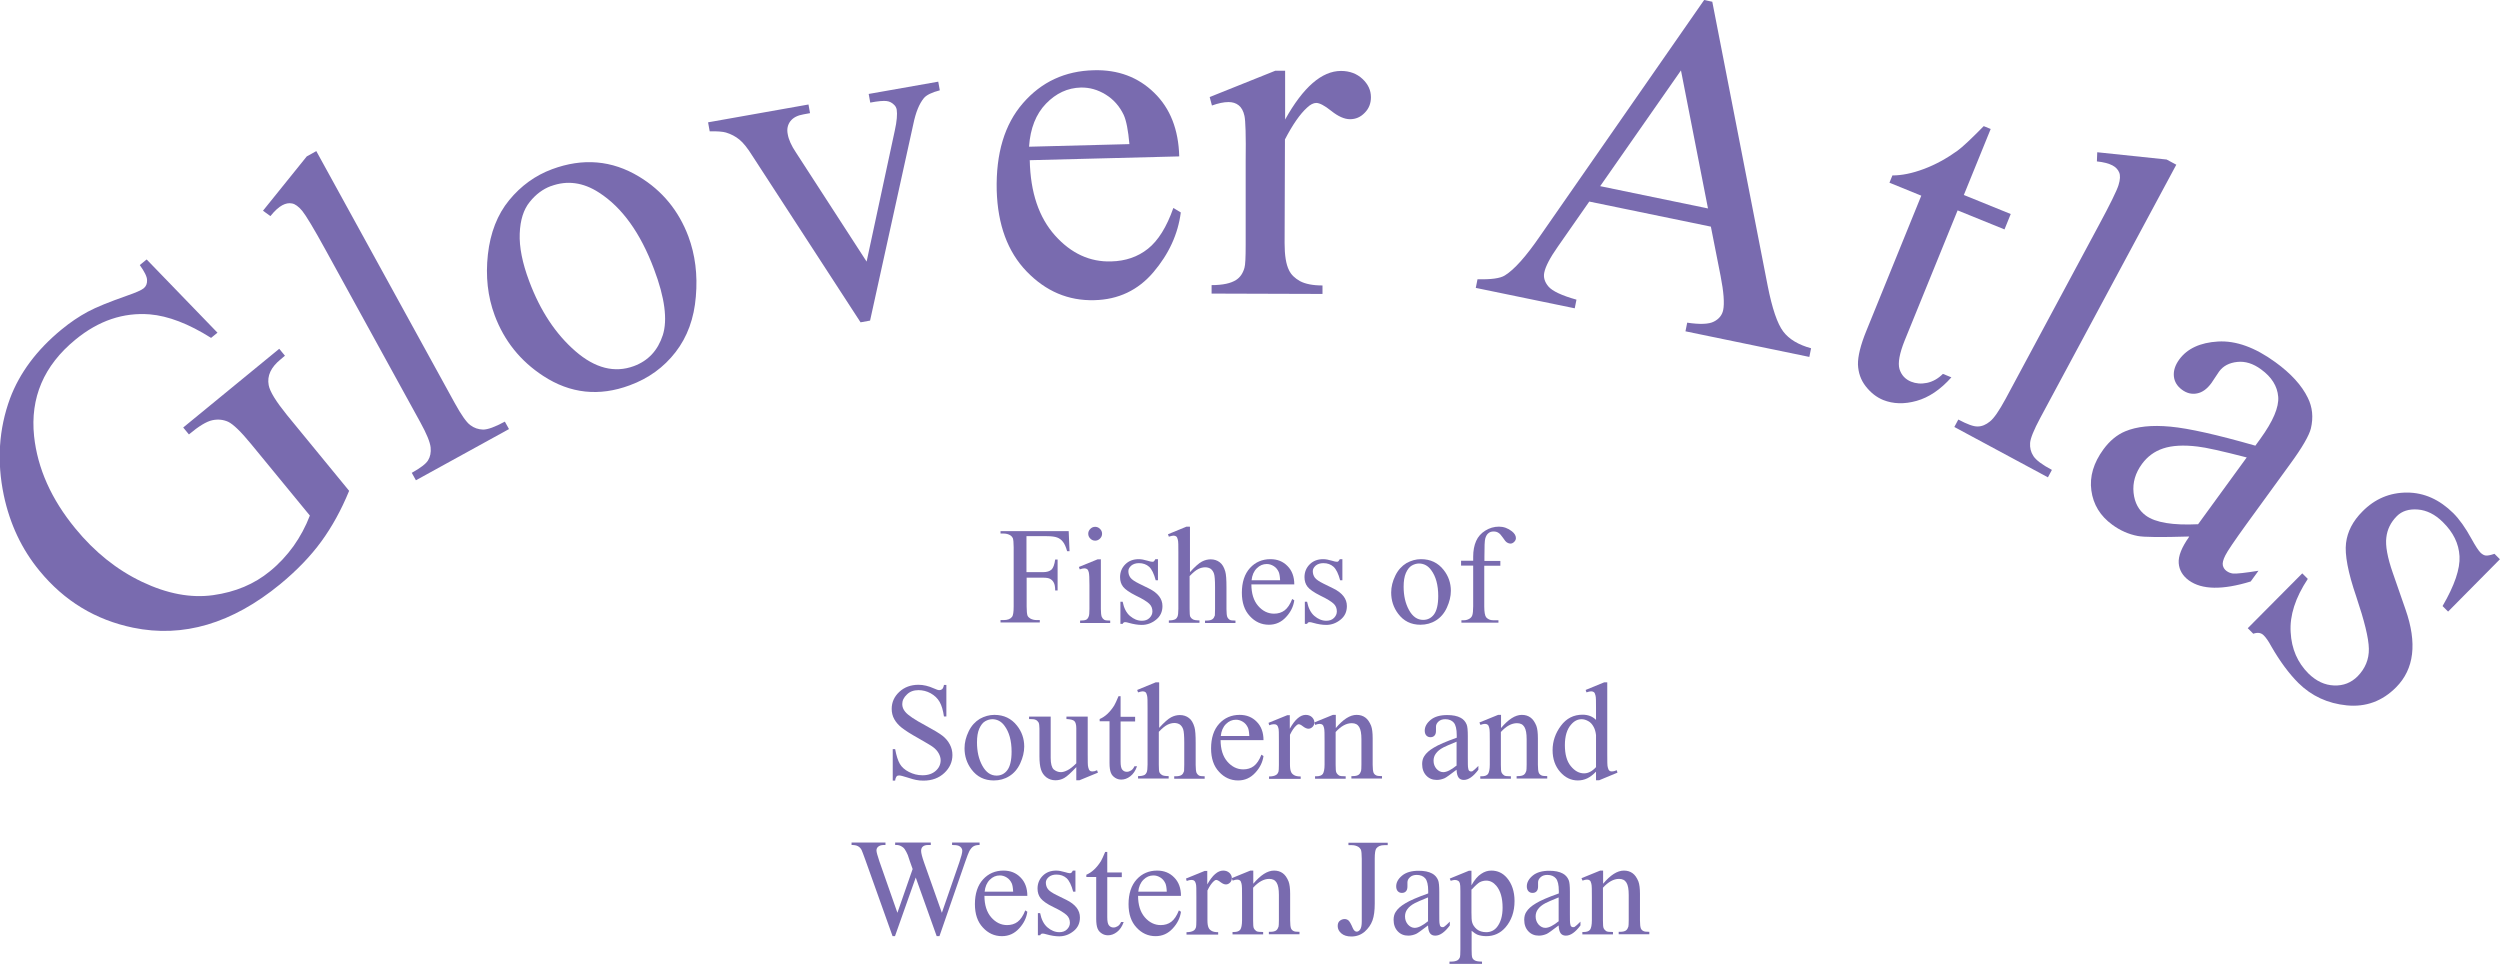 <?xml version="1.0" encoding="UTF-8"?>
<svg xmlns="http://www.w3.org/2000/svg" viewBox="0 0 144.5 55.71">
  <defs>
    <style>
      .cls-1 {
        isolation: isolate;
      }

      .cls-2 {
        mix-blend-mode: multiply;
      }

      .cls-3 {
        fill: #796baf;
      }
    </style>
  </defs>
  <g class="cls-1">
    <g id="_レイヤー_2" data-name="レイヤー 2">
      <g id="_レイヤー_2-2" data-name="レイヤー 2">
        <g>
          <g>
            <path class="cls-3" d="M8.49,15.01l4.08,4.22-.37.3c-1.3-.82-2.48-1.27-3.54-1.36-1.53-.12-2.96.36-4.3,1.46-1.83,1.5-2.62,3.36-2.39,5.58.2,1.87,1,3.65,2.38,5.33,1.12,1.37,2.41,2.4,3.86,3.09,1.45.69,2.82.95,4.11.77,1.29-.18,2.38-.64,3.28-1.38.53-.43.98-.92,1.37-1.46.38-.54.7-1.13.94-1.76l-3.4-4.14c-.59-.72-1.03-1.14-1.32-1.28-.29-.13-.6-.16-.92-.09-.33.07-.78.34-1.35.82l-.33-.4,5.55-4.55.33.4-.26.22c-.55.45-.78.94-.68,1.48.07.38.43.95,1.05,1.72l3.6,4.39c-.45,1.1-.99,2.08-1.61,2.93-.62.85-1.41,1.67-2.38,2.47-2.77,2.27-5.6,3.11-8.5,2.51-2.17-.45-3.97-1.54-5.4-3.28-1.04-1.26-1.72-2.72-2.07-4.37-.41-1.96-.29-3.83.36-5.6.55-1.47,1.54-2.8,2.96-3.97.52-.43,1.03-.77,1.53-1.04.5-.27,1.25-.57,2.27-.93.52-.18.84-.32.97-.43.13-.11.2-.26.19-.47,0-.2-.15-.49-.42-.87l.39-.32Z"/>
            <path class="cls-3" d="M18.28,8.73l8,14.56c.38.69.68,1.12.9,1.28.22.17.47.25.74.26.27,0,.69-.15,1.26-.46l.24.43-5.38,2.96-.24-.43c.5-.28.82-.52.94-.72.13-.21.18-.46.15-.75-.03-.3-.23-.79-.6-1.46l-5.48-9.97c-.68-1.24-1.13-1.98-1.34-2.24-.21-.25-.41-.4-.59-.43-.18-.04-.37,0-.56.1-.21.11-.44.32-.69.63l-.43-.31,2.53-3.14.54-.3Z"/>
            <path class="cls-3" d="M31.91,9.78c1.78-.66,3.46-.52,5.03.43,1.34.81,2.29,1.97,2.85,3.46.39,1.05.54,2.21.43,3.47-.1,1.26-.49,2.33-1.17,3.21-.68.88-1.56,1.52-2.65,1.92-1.77.66-3.44.48-5-.54-1.32-.86-2.26-2.03-2.81-3.51-.4-1.08-.53-2.25-.39-3.51.14-1.26.55-2.31,1.23-3.14.68-.83,1.51-1.43,2.48-1.79ZM31.83,10.76c-.45.17-.86.47-1.21.91-.36.44-.55,1.05-.58,1.83-.03.78.15,1.7.55,2.76.64,1.71,1.53,3.05,2.67,4.04,1.14.99,2.27,1.27,3.38.86.83-.31,1.38-.9,1.67-1.79.28-.88.12-2.16-.51-3.82-.78-2.08-1.84-3.56-3.18-4.42-.91-.59-1.84-.72-2.78-.37Z"/>
            <path class="cls-3" d="M40.93,7.07l5.8-1.03.09.5-.38.07c-.35.06-.6.19-.76.4-.15.2-.21.45-.15.74.05.31.21.67.48,1.07l4.08,6.3,1.63-7.58c.12-.54.15-.94.11-1.2-.02-.12-.08-.22-.16-.29-.12-.12-.26-.19-.43-.21-.16-.02-.48,0-.94.09l-.09-.5,4.02-.71.09.5c-.46.12-.77.27-.92.45-.27.33-.47.82-.61,1.5l-2.5,11.36-.55.1-6.25-9.62c-.28-.45-.53-.76-.75-.94-.22-.18-.48-.32-.78-.41-.17-.05-.48-.08-.94-.07l-.09-.5Z"/>
            <path class="cls-3" d="M59.52,9.27c.04,1.86.53,3.3,1.46,4.34s2.02,1.54,3.25,1.5c.82-.02,1.53-.26,2.12-.73.59-.47,1.08-1.25,1.47-2.36l.43.26c-.16,1.25-.69,2.4-1.58,3.45-.89,1.05-2.04,1.59-3.42,1.62-1.5.04-2.8-.51-3.91-1.66-1.1-1.14-1.67-2.7-1.73-4.68-.05-2.14.45-3.82,1.52-5.05,1.07-1.23,2.43-1.86,4.09-1.9,1.4-.04,2.57.4,3.49,1.3.93.9,1.41,2.13,1.45,3.68l-8.65.22ZM59.49,8.48l5.79-.15c-.07-.8-.18-1.36-.33-1.69-.24-.5-.59-.9-1.05-1.18-.46-.28-.93-.41-1.43-.4-.76.02-1.43.33-2.01.93-.58.6-.91,1.43-.98,2.48Z"/>
            <path class="cls-3" d="M74.28,4.09v2.82c1.04-1.87,2.12-2.81,3.23-2.81.5,0,.92.16,1.24.46.33.31.49.66.49,1.06,0,.36-.12.66-.36.9-.24.25-.52.37-.85.37-.32,0-.68-.16-1.07-.47-.4-.32-.69-.47-.88-.47-.16,0-.34.09-.53.27-.41.37-.84.99-1.28,1.84l-.02,6c0,.69.08,1.22.26,1.57.12.25.33.45.63.62.3.16.73.25,1.3.25v.49s-6.41-.02-6.41-.02v-.49c.64,0,1.11-.1,1.42-.3.23-.15.39-.38.48-.7.05-.16.07-.6.07-1.33v-4.85c.02-1.46-.01-2.33-.07-2.6-.06-.28-.17-.48-.33-.61-.16-.13-.36-.19-.59-.19-.28,0-.6.07-.96.2l-.13-.49,3.79-1.52h.57Z"/>
            <path class="cls-3" d="M98.89,13.1l-7.03-1.45-1.82,2.61c-.45.64-.71,1.14-.78,1.49-.06.28.02.55.24.81.22.26.76.52,1.62.76l-.1.5-5.72-1.18.1-.5c.79.02,1.31-.05,1.58-.22.54-.33,1.23-1.1,2.05-2.3L98.5,0l.47.1,3.2,16.41c.26,1.32.56,2.2.9,2.65.34.45.88.77,1.61.97l-.1.5-7.16-1.48.1-.5c.73.11,1.25.09,1.54-.06.3-.15.48-.38.54-.67.08-.39.03-1.05-.15-1.97l-.56-2.84ZM98.72,12.04l-1.56-7.97-4.67,6.69,6.24,1.29Z"/>
            <path class="cls-3" d="M115.06,7.46l-1.55,3.81,2.71,1.1-.36.89-2.71-1.1-3.06,7.52c-.3.75-.4,1.3-.3,1.65.11.35.33.59.67.73.28.11.58.14.92.07.33-.07.64-.24.92-.52l.49.2c-.63.71-1.3,1.16-2.01,1.36-.71.2-1.35.18-1.93-.05-.39-.16-.72-.42-1.01-.79s-.43-.79-.45-1.26c-.01-.47.15-1.13.49-1.96l3.17-7.8-1.84-.75.17-.42c.54,0,1.14-.12,1.81-.37s1.31-.6,1.94-1.05c.33-.24.83-.72,1.53-1.43l.39.16Z"/>
            <path class="cls-3" d="M125.79,9.52l-7.86,14.63c-.37.69-.57,1.18-.59,1.45-.02.28.04.53.19.76.15.23.5.5,1.07.8l-.23.43-5.41-2.91.23-.43c.51.27.88.41,1.12.4.24,0,.48-.1.71-.29.23-.18.53-.62.9-1.3l5.38-10.02c.67-1.24,1.05-2.02,1.15-2.34.1-.32.11-.56.04-.73s-.2-.31-.39-.41c-.21-.11-.51-.19-.9-.23l.02-.53,4.01.42.54.29Z"/>
            <path class="cls-3" d="M126.53,31.01c-1.62.05-2.61.04-2.97-.03-.53-.1-1.02-.32-1.47-.65-.7-.51-1.1-1.17-1.21-1.98-.11-.81.13-1.6.7-2.38.36-.49.78-.84,1.26-1.04.67-.28,1.53-.37,2.61-.27,1.07.1,2.71.47,4.91,1.1l.29-.4c.73-1.01,1.08-1.82,1.03-2.43-.05-.61-.38-1.14-.99-1.58-.46-.34-.92-.48-1.38-.43-.46.05-.81.23-1.05.56l-.44.66c-.25.34-.52.54-.83.6-.31.06-.6-.01-.88-.22-.27-.2-.43-.46-.46-.77-.03-.32.07-.64.31-.97.46-.63,1.21-.98,2.24-1.04,1.04-.06,2.14.34,3.31,1.19.9.65,1.53,1.34,1.88,2.06.27.54.33,1.13.18,1.77-.1.41-.5,1.11-1.22,2.09l-2.5,3.44c-.7.97-1.11,1.57-1.23,1.82-.12.24-.17.43-.14.57.03.13.1.24.21.32.12.09.24.13.37.15.22.02.72-.04,1.48-.16l-.45.62c-1.63.5-2.82.48-3.57-.06-.36-.26-.56-.6-.59-1-.03-.41.17-.91.6-1.52ZM127.05,30.3l2.81-3.86c-1.43-.37-2.38-.58-2.84-.63-.82-.1-1.48-.06-1.99.11-.51.17-.91.47-1.22.89-.39.53-.55,1.09-.49,1.67.06.58.3,1.02.71,1.32.56.41,1.57.57,3.02.5Z"/>
            <path class="cls-3" d="M144.5,32.32l-3,3.03-.32-.32c.7-1.2,1.02-2.16.98-2.88-.04-.73-.36-1.38-.96-1.97-.45-.45-.94-.69-1.45-.73-.52-.04-.92.09-1.21.38-.36.36-.56.78-.61,1.24-.06.46.06,1.15.38,2.06l.73,2.1c.68,1.94.5,3.44-.54,4.49-.8.81-1.76,1.16-2.86,1.05-1.1-.11-2.03-.54-2.79-1.29-.54-.54-1.07-1.25-1.58-2.14-.15-.28-.29-.48-.43-.62-.15-.15-.35-.18-.6-.09l-.32-.32,3.15-3.17.32.32c-.72,1.09-1.05,2.11-.99,3.08.05.97.4,1.76,1.03,2.39.45.44.94.67,1.48.69.54.02.99-.16,1.36-.53.44-.45.66-.98.65-1.59-.01-.62-.26-1.62-.73-3.02-.48-1.4-.67-2.43-.59-3.09.08-.66.39-1.27.95-1.83.72-.73,1.58-1.09,2.57-1.09.99,0,1.88.4,2.68,1.19.35.35.7.84,1.05,1.48.23.42.41.69.52.8.1.1.21.16.31.17s.27-.02.5-.1l.32.32Z"/>
          </g>
          <g class="cls-2">
            <path class="cls-3" d="M59.33,30.99v2.08h.96c.22,0,.38-.05.49-.15.1-.1.17-.29.21-.58h.14v1.79h-.14c0-.21-.03-.36-.08-.45-.05-.1-.12-.17-.21-.22-.09-.05-.22-.07-.4-.07h-.96v1.66c0,.27.02.45.05.53.03.07.08.12.16.17.11.06.23.09.36.09h.19v.14h-2.27v-.14h.19c.22,0,.38-.06.48-.19.06-.08.09-.28.09-.6v-3.42c0-.27-.02-.45-.05-.53-.03-.06-.08-.12-.16-.17-.11-.06-.23-.09-.36-.09h-.19v-.14h3.94l.05,1.16h-.14c-.07-.25-.15-.43-.24-.54-.09-.12-.2-.2-.33-.25-.13-.05-.33-.08-.61-.08h-1.17Z"/>
            <path class="cls-3" d="M63.63,32.32v2.88c0,.22.02.37.05.45.03.07.08.13.14.17.06.04.18.05.35.05v.14h-1.74v-.14c.17,0,.29-.02.35-.05.06-.03.11-.09.14-.17.04-.08.05-.23.05-.45v-1.38c0-.39-.01-.64-.04-.75-.02-.08-.05-.14-.09-.17-.04-.03-.09-.05-.16-.05-.07,0-.16.02-.27.06l-.05-.14,1.08-.44h.17ZM63.3,30.45c.11,0,.2.04.28.12.08.08.12.17.12.28s-.04.2-.12.28c-.08.08-.17.12-.28.12s-.2-.04-.28-.12-.12-.17-.12-.28.04-.2.12-.28c.08-.08.17-.12.28-.12Z"/>
            <path class="cls-3" d="M66.93,32.32v1.22h-.13c-.1-.38-.23-.64-.38-.78-.16-.14-.35-.21-.59-.21-.18,0-.33.05-.44.14-.11.1-.17.2-.17.32,0,.15.04.27.12.38.08.11.25.22.49.34l.57.28c.53.26.79.6.79,1.02,0,.33-.12.59-.37.79-.25.2-.52.3-.83.3-.22,0-.47-.04-.75-.12-.09-.03-.16-.04-.21-.04-.06,0-.11.03-.14.1h-.13v-1.28h.13c.07.36.21.64.42.82.21.18.44.28.69.28.18,0,.33-.05.44-.16.11-.11.17-.23.17-.38,0-.18-.06-.33-.19-.45-.13-.12-.38-.28-.76-.46-.38-.19-.62-.36-.74-.51-.12-.15-.18-.34-.18-.56,0-.29.1-.54.3-.74.2-.2.46-.3.78-.3.14,0,.31.03.51.09.13.04.22.06.27.06s.07,0,.1-.03c.02-.02.05-.06.08-.12h.13Z"/>
            <path class="cls-3" d="M68.78,30.45v2.62c.29-.32.52-.52.69-.61.17-.09.34-.13.51-.13.2,0,.38.06.52.17.15.11.25.29.32.53.05.17.07.47.07.91v1.27c0,.23.02.38.05.46.03.06.07.11.13.15.06.04.18.05.34.05v.14h-1.76v-.14h.08c.17,0,.28-.03.35-.08.07-.05.11-.13.14-.22,0-.04.01-.16.01-.37v-1.27c0-.39-.02-.65-.06-.77-.04-.12-.1-.21-.19-.28-.09-.06-.2-.09-.32-.09s-.26.03-.4.1c-.14.07-.3.2-.5.41v1.89c0,.25.01.4.04.46.03.06.08.11.15.15.07.04.2.06.38.06v.14h-1.77v-.14c.16,0,.28-.02.38-.07.05-.03.09-.08.12-.15.03-.07.05-.22.05-.45v-3.24c0-.41,0-.66-.03-.75-.02-.09-.05-.16-.09-.19-.04-.03-.09-.05-.16-.05-.05,0-.14.02-.27.06l-.05-.14,1.07-.44h.18Z"/>
            <path class="cls-3" d="M72.33,33.77c0,.53.13.95.39,1.25.26.3.57.45.92.45.23,0,.44-.06.61-.19.17-.13.32-.35.44-.66l.12.08c-.05.36-.21.68-.48.97s-.59.44-.99.44c-.43,0-.8-.17-1.1-.5-.31-.33-.46-.78-.46-1.35,0-.61.16-1.09.47-1.43.31-.34.71-.51,1.18-.51.4,0,.73.13.99.4.26.26.39.62.39,1.06h-2.47ZM72.33,33.54h1.66c-.01-.23-.04-.39-.08-.48-.07-.15-.16-.26-.29-.34-.13-.08-.26-.12-.4-.12-.22,0-.41.08-.58.25s-.27.4-.3.7Z"/>
            <path class="cls-3" d="M77.59,32.32v1.22h-.13c-.1-.38-.23-.64-.38-.78-.16-.14-.35-.21-.59-.21-.18,0-.33.05-.44.14-.11.1-.17.2-.17.32,0,.15.04.27.12.38.08.11.25.22.49.34l.57.28c.53.26.79.6.79,1.02,0,.33-.12.59-.37.79-.25.2-.52.3-.83.3-.22,0-.47-.04-.75-.12-.09-.03-.16-.04-.21-.04-.06,0-.11.03-.14.1h-.13v-1.28h.13c.07.36.21.64.42.82.21.18.44.28.69.28.18,0,.33-.05.44-.16s.17-.23.17-.38c0-.18-.06-.33-.19-.45-.13-.12-.38-.28-.76-.46-.38-.19-.62-.36-.74-.51-.12-.15-.18-.34-.18-.56,0-.29.1-.54.3-.74.2-.2.46-.3.78-.3.14,0,.31.03.51.09.13.04.22.06.27.06s.07,0,.1-.03c.02-.02.05-.06.08-.12h.13Z"/>
            <path class="cls-3" d="M82.14,32.32c.54,0,.98.21,1.3.62.28.35.42.76.42,1.21,0,.32-.08.64-.23.97s-.37.58-.63.74c-.27.17-.57.25-.9.25-.54,0-.97-.21-1.29-.64-.27-.36-.4-.77-.4-1.22,0-.33.08-.65.24-.98s.38-.56.64-.72c.27-.15.55-.23.84-.23ZM82.02,32.57c-.14,0-.28.04-.42.12-.14.08-.25.23-.34.43-.09.21-.13.47-.13.79,0,.52.1.97.31,1.35.21.38.48.57.82.57.25,0,.46-.1.62-.31.16-.21.25-.57.25-1.07,0-.64-.14-1.14-.41-1.5-.18-.25-.42-.38-.71-.38Z"/>
            <path class="cls-3" d="M85.79,32.7v2.35c0,.33.04.54.11.63.1.11.23.17.39.17h.32v.14h-2.14v-.14h.16c.1,0,.2-.03.29-.08.09-.05.15-.12.18-.21.03-.09.05-.26.05-.52v-2.35h-.7v-.28h.7v-.23c0-.36.06-.66.17-.91.11-.25.29-.45.53-.6.24-.15.5-.23.79-.23.27,0,.52.09.75.27.15.12.23.25.23.39,0,.08-.03.15-.1.22-.07.07-.14.1-.22.1-.06,0-.12-.02-.19-.06-.07-.04-.15-.14-.24-.28-.1-.14-.18-.24-.27-.29-.08-.05-.17-.07-.27-.07-.12,0-.22.03-.3.1-.08.06-.14.16-.18.3-.04.13-.05.48-.05,1.04v.26h.92v.28h-.92Z"/>
            <path class="cls-3" d="M54.7,39.58v1.83h-.14c-.05-.35-.13-.63-.25-.84-.12-.21-.29-.37-.52-.5-.22-.12-.46-.18-.7-.18-.27,0-.5.08-.67.25-.18.17-.27.35-.27.56,0,.16.06.31.17.44.16.2.55.46,1.15.78.5.27.83.47,1.01.61.18.14.32.31.42.5.1.19.15.39.15.61,0,.4-.16.75-.47,1.04-.31.29-.71.44-1.2.44-.15,0-.3-.01-.43-.04-.08-.01-.25-.06-.5-.14-.25-.08-.41-.12-.48-.12s-.12.02-.15.06-.07.12-.08.24h-.14v-1.82h.14c.07.38.16.66.27.85.11.19.29.35.53.47.24.12.49.19.78.19.33,0,.58-.09.77-.26s.28-.38.28-.61c0-.13-.04-.26-.11-.39s-.18-.26-.33-.37c-.1-.08-.38-.24-.83-.5-.45-.25-.78-.46-.97-.61-.19-.15-.34-.32-.44-.5-.1-.18-.15-.38-.15-.6,0-.38.15-.71.44-.98.29-.27.66-.41,1.11-.41.28,0,.58.07.89.21.15.07.25.1.31.1.07,0,.12-.02.17-.06.04-.04.08-.12.1-.24h.14Z"/>
            <path class="cls-3" d="M57.48,41.32c.54,0,.98.21,1.3.62.28.35.42.76.42,1.21,0,.32-.08.64-.23.97s-.37.58-.63.74c-.27.17-.57.25-.9.25-.54,0-.97-.21-1.29-.64-.27-.36-.4-.77-.4-1.22,0-.33.08-.65.24-.98s.38-.56.64-.72c.27-.15.55-.23.84-.23ZM57.36,41.57c-.14,0-.28.04-.42.12-.14.08-.25.23-.34.43-.09.21-.13.47-.13.79,0,.52.1.97.31,1.35.21.38.48.57.82.57.25,0,.46-.1.62-.31.16-.21.25-.57.25-1.07,0-.64-.14-1.14-.41-1.5-.18-.25-.42-.38-.71-.38Z"/>
            <path class="cls-3" d="M62.87,41.42v2.17c0,.41,0,.67.03.76.02.09.05.16.09.19.04.04.09.05.15.05.08,0,.17-.02.27-.07l.05.14-1.07.44h-.18v-.76c-.31.33-.54.54-.7.63-.16.09-.33.13-.51.13-.2,0-.37-.06-.52-.17-.15-.12-.25-.26-.31-.45-.06-.18-.09-.44-.09-.77v-1.6c0-.17-.02-.29-.05-.35-.04-.06-.09-.12-.16-.15-.07-.04-.2-.05-.39-.05v-.14h1.25v2.39c0,.33.06.55.17.66.12.1.26.16.42.16.11,0,.24-.04.38-.11s.31-.2.51-.4v-2.03c0-.2-.04-.34-.11-.41-.07-.07-.23-.11-.46-.12v-.14h1.22Z"/>
            <path class="cls-3" d="M64.77,40.25v1.18h.84v.27h-.84v2.32c0,.23.03.39.1.47.07.08.15.12.26.12.09,0,.17-.03.25-.08.08-.05.14-.13.19-.24h.15c-.09.26-.22.45-.39.58s-.34.19-.52.19c-.12,0-.24-.03-.35-.1-.11-.07-.2-.16-.25-.29-.05-.12-.08-.31-.08-.57v-2.41h-.57v-.13c.14-.06.29-.15.44-.29s.28-.3.4-.49c.06-.1.14-.28.25-.54h.12Z"/>
            <path class="cls-3" d="M67,39.45v2.62c.29-.32.52-.52.69-.61.17-.09.34-.13.51-.13.2,0,.38.06.52.17.15.11.25.29.32.53.05.17.07.47.07.91v1.27c0,.23.02.38.05.46.03.06.07.11.13.15.06.04.18.05.34.05v.14h-1.76v-.14h.08c.17,0,.28-.03.35-.08.07-.05.11-.13.14-.22,0-.04.01-.16.01-.37v-1.27c0-.39-.02-.65-.06-.77-.04-.12-.1-.21-.19-.28-.09-.06-.2-.09-.32-.09s-.26.03-.4.1c-.14.07-.3.2-.5.41v1.89c0,.25.01.4.04.46.03.06.08.11.15.15.07.04.2.06.38.06v.14h-1.77v-.14c.16,0,.28-.02.38-.07.05-.03.09-.08.12-.15.03-.07.05-.22.05-.45v-3.24c0-.41,0-.66-.03-.75-.02-.09-.05-.16-.09-.19-.04-.03-.09-.05-.16-.05-.05,0-.14.02-.27.06l-.05-.14,1.07-.44h.18Z"/>
            <path class="cls-3" d="M70.55,42.77c0,.53.13.95.39,1.25.26.3.57.45.92.45.23,0,.44-.06.61-.19.17-.13.32-.35.44-.66l.12.08c-.05.36-.21.68-.48.97s-.59.44-.99.44c-.43,0-.8-.17-1.1-.5-.31-.33-.46-.78-.46-1.35,0-.61.16-1.09.47-1.43.31-.34.71-.51,1.18-.51.4,0,.73.13.99.4.26.26.39.62.39,1.06h-2.47ZM70.55,42.54h1.66c-.01-.23-.04-.39-.08-.48-.07-.15-.16-.26-.29-.34-.13-.08-.26-.12-.4-.12-.22,0-.41.08-.58.25s-.27.4-.3.7Z"/>
            <path class="cls-3" d="M74.55,41.32v.8c.3-.54.61-.8.92-.8.14,0,.26.04.36.13.09.09.14.19.14.3,0,.1-.03.19-.1.26s-.15.11-.24.11-.19-.04-.31-.13c-.11-.09-.2-.13-.25-.13-.05,0-.1.03-.15.08-.12.11-.24.28-.36.53v1.71c0,.2.02.35.07.45.03.07.09.13.18.18.09.05.21.07.37.07v.14h-1.83v-.14c.18,0,.32-.03.41-.09.07-.04.11-.11.14-.2.01-.04.02-.17.02-.38v-1.39c0-.42,0-.66-.03-.74-.02-.08-.05-.14-.09-.17-.05-.04-.1-.05-.17-.05-.08,0-.17.02-.27.06l-.04-.14,1.08-.44h.16Z"/>
            <path class="cls-3" d="M77.21,42.08c.42-.5.82-.76,1.2-.76.2,0,.36.05.5.15.14.1.25.26.34.48.06.16.09.4.09.72v1.53c0,.23.02.38.05.46.03.07.08.12.14.15.06.04.18.05.35.05v.14h-1.77v-.14h.07c.17,0,.28-.03.35-.08.07-.05.11-.13.14-.22.01-.04.02-.16.02-.37v-1.46c0-.33-.04-.56-.13-.71-.09-.15-.23-.22-.43-.22-.31,0-.62.17-.93.51v1.89c0,.24.01.39.04.45.04.08.09.13.15.17.06.04.19.05.39.05v.14h-1.77v-.14h.08c.18,0,.31-.05.37-.14.06-.09.1-.27.1-.53v-1.33c0-.43,0-.69-.03-.79-.02-.09-.05-.16-.09-.19-.04-.03-.09-.05-.16-.05-.07,0-.16.02-.26.06l-.06-.14,1.08-.44h.17v.76Z"/>
            <path class="cls-3" d="M84.19,44.49c-.37.28-.6.45-.69.49-.14.06-.29.1-.45.1-.25,0-.45-.08-.61-.25-.16-.17-.24-.39-.24-.67,0-.17.04-.33.12-.45.11-.18.29-.34.56-.5.26-.16.7-.35,1.32-.57v-.14c0-.36-.06-.6-.17-.73s-.28-.2-.49-.2c-.16,0-.29.04-.39.13-.1.09-.15.19-.15.3v.23c0,.12-.02.21-.08.28-.06.07-.14.1-.24.1s-.17-.03-.24-.1c-.06-.07-.09-.16-.09-.28,0-.22.11-.43.34-.62s.55-.28.96-.28c.32,0,.58.05.78.16.15.08.27.21.34.38.05.11.07.34.07.69v1.21c0,.34,0,.55.02.63.01.08.03.13.06.15.03.03.06.04.1.04.04,0,.08,0,.11-.03.05-.03.16-.13.32-.29v.22c-.29.39-.57.59-.84.59-.13,0-.23-.04-.3-.13s-.11-.24-.12-.45ZM84.19,44.23v-1.36c-.39.16-.65.27-.76.33-.21.11-.35.23-.44.36-.09.12-.13.26-.13.41,0,.19.06.34.17.47.11.12.24.19.39.19.2,0,.46-.13.78-.39Z"/>
            <path class="cls-3" d="M86.76,42.08c.42-.5.82-.76,1.2-.76.2,0,.36.05.5.15.14.1.25.26.34.48.06.16.09.4.09.72v1.53c0,.23.02.38.05.46.03.07.08.12.14.15.06.04.18.05.35.05v.14h-1.77v-.14h.07c.17,0,.28-.03.35-.08s.11-.13.14-.22c.01-.04.02-.16.02-.37v-1.46c0-.33-.04-.56-.13-.71-.09-.15-.23-.22-.43-.22-.31,0-.62.17-.93.51v1.89c0,.24.01.39.04.45.04.08.09.13.15.17.06.04.19.05.39.05v.14h-1.77v-.14h.08c.18,0,.31-.05.37-.14.06-.09.1-.27.1-.53v-1.33c0-.43,0-.69-.03-.79-.02-.09-.05-.16-.09-.19-.04-.03-.09-.05-.16-.05-.07,0-.16.02-.26.06l-.06-.14,1.08-.44h.17v.76Z"/>
            <path class="cls-3" d="M92.25,44.6c-.17.18-.34.31-.51.39s-.35.12-.54.12c-.39,0-.73-.16-1.02-.49-.29-.33-.44-.75-.44-1.26s.16-.98.48-1.41c.32-.43.74-.64,1.25-.64.32,0,.58.1.78.3v-.66c0-.41,0-.66-.03-.75-.02-.09-.05-.16-.09-.19-.04-.03-.09-.05-.16-.05-.07,0-.16.02-.27.06l-.05-.14,1.07-.44h.18v4.14c0,.42,0,.68.03.77.02.09.05.16.09.19.04.04.09.05.15.05.07,0,.16-.02.28-.07l.04.14-1.06.44h-.18v-.51ZM92.25,44.33v-1.84c-.02-.18-.06-.34-.14-.48-.08-.15-.18-.26-.31-.33s-.25-.11-.38-.11c-.23,0-.43.1-.61.31-.24.27-.36.67-.36,1.19s.11.93.34,1.21c.23.28.48.42.77.42.24,0,.47-.12.69-.36Z"/>
            <path class="cls-3" d="M56.62,48.7v.14c-.14,0-.25.02-.34.07-.09.05-.17.14-.25.28-.05.09-.13.31-.25.65l-1.48,4.27h-.16l-1.21-3.39-1.2,3.39h-.14l-1.57-4.4c-.12-.33-.19-.52-.22-.58-.05-.1-.12-.17-.21-.22-.09-.05-.21-.07-.37-.07v-.14h1.96v.14h-.09c-.14,0-.24.03-.32.09s-.11.14-.11.23.06.3.17.63l1.04,2.97.88-2.53-.16-.45-.12-.36c-.05-.13-.12-.24-.18-.34-.03-.05-.08-.09-.12-.12-.07-.05-.13-.08-.2-.1-.05-.02-.13-.02-.23-.02v-.14h2.06v.14h-.14c-.15,0-.25.03-.32.09s-.1.15-.1.25c0,.13.06.36.18.7l1.02,2.88,1.01-2.92c.11-.32.17-.55.17-.67,0-.06-.02-.12-.06-.17-.04-.05-.09-.09-.14-.11-.1-.04-.23-.05-.39-.05v-.14h1.58Z"/>
            <path class="cls-3" d="M56.9,51.77c0,.53.13.95.39,1.25.26.3.57.45.92.45.23,0,.44-.06.61-.19.17-.13.32-.35.44-.66l.12.08c-.05.36-.21.68-.48.97s-.59.44-.99.44c-.43,0-.8-.17-1.1-.5-.31-.33-.46-.78-.46-1.35,0-.61.16-1.09.47-1.43.31-.34.71-.51,1.18-.51.4,0,.73.13.99.4.26.26.39.62.39,1.06h-2.47ZM56.9,51.54h1.66c-.01-.23-.04-.39-.08-.48-.07-.15-.16-.26-.29-.34-.13-.08-.26-.12-.4-.12-.22,0-.41.08-.58.25s-.27.4-.3.7Z"/>
            <path class="cls-3" d="M62.16,50.32v1.22h-.13c-.1-.38-.23-.64-.38-.78-.16-.14-.35-.21-.59-.21-.18,0-.33.05-.44.14-.11.1-.17.2-.17.32,0,.15.04.27.12.38.08.11.25.22.49.34l.57.28c.53.26.79.6.79,1.02,0,.33-.12.59-.37.79-.25.2-.52.3-.83.3-.22,0-.47-.04-.75-.12-.09-.03-.16-.04-.21-.04-.06,0-.11.03-.14.1h-.13v-1.28h.13c.07.36.21.64.42.82.21.18.44.28.69.28.18,0,.33-.05.44-.16s.17-.23.17-.38c0-.18-.06-.33-.19-.45-.13-.12-.38-.28-.76-.46s-.62-.36-.74-.51c-.12-.15-.18-.34-.18-.56,0-.29.1-.54.3-.74.2-.2.46-.3.78-.3.14,0,.31.03.51.09.13.04.22.06.27.06s.07,0,.1-.03c.02-.02.05-.06.08-.12h.13Z"/>
            <path class="cls-3" d="M64,49.25v1.18h.84v.27h-.84v2.32c0,.23.03.39.1.47.07.08.15.12.26.12.09,0,.17-.03.25-.08.08-.05.14-.13.19-.24h.15c-.09.26-.22.45-.39.58s-.34.19-.52.19c-.12,0-.24-.03-.35-.1-.11-.07-.2-.16-.25-.29-.05-.12-.08-.31-.08-.57v-2.41h-.57v-.13c.14-.06.29-.15.44-.29.15-.14.28-.3.4-.49.06-.1.14-.28.25-.54h.12Z"/>
            <path class="cls-3" d="M65.78,51.77c0,.53.13.95.39,1.25.26.3.57.45.92.45.23,0,.44-.06.61-.19.17-.13.32-.35.44-.66l.12.08c-.05.36-.21.68-.48.97s-.59.44-.99.44c-.43,0-.8-.17-1.1-.5-.31-.33-.46-.78-.46-1.35,0-.61.16-1.09.47-1.43.31-.34.71-.51,1.18-.51.4,0,.73.13.99.4.26.26.39.62.39,1.06h-2.47ZM65.78,51.54h1.66c-.01-.23-.04-.39-.08-.48-.07-.15-.16-.26-.29-.34-.13-.08-.26-.12-.4-.12-.22,0-.41.08-.58.25s-.27.4-.3.7Z"/>
            <path class="cls-3" d="M69.78,50.32v.8c.3-.54.61-.8.92-.8.14,0,.26.04.36.13.09.09.14.19.14.3,0,.1-.03.19-.1.26s-.15.11-.24.11-.19-.04-.31-.13c-.11-.09-.2-.13-.25-.13-.05,0-.1.03-.15.08-.12.11-.24.28-.36.53v1.71c0,.2.02.35.07.45.03.07.09.13.18.18.09.05.21.07.37.07v.14h-1.83v-.14c.18,0,.32-.03.41-.09.07-.04.11-.11.14-.2.01-.04.02-.17.02-.38v-1.39c0-.42,0-.66-.03-.74-.02-.08-.05-.14-.09-.17-.05-.04-.1-.05-.17-.05-.08,0-.17.02-.27.06l-.04-.14,1.08-.44h.16Z"/>
            <path class="cls-3" d="M72.44,51.08c.42-.5.82-.76,1.2-.76.2,0,.36.05.5.15.14.1.25.26.34.48.06.16.09.4.09.72v1.53c0,.23.02.38.05.46.03.07.08.12.14.15.06.04.18.05.35.05v.14h-1.77v-.14h.07c.17,0,.28-.03.35-.08s.11-.13.14-.22c.01-.04.02-.16.02-.37v-1.46c0-.33-.04-.56-.13-.71-.09-.15-.23-.22-.43-.22-.31,0-.62.17-.93.51v1.89c0,.24.01.39.04.45.04.08.09.13.15.17.06.04.19.05.39.05v.14h-1.77v-.14h.08c.18,0,.31-.05.37-.14.06-.09.1-.27.1-.53v-1.33c0-.43,0-.69-.03-.79-.02-.09-.05-.16-.09-.19-.04-.03-.09-.05-.16-.05-.07,0-.16.02-.26.06l-.06-.14,1.08-.44h.17v.76Z"/>
            <path class="cls-3" d="M77.94,48.85v-.14h2.27v.14h-.19c-.22,0-.37.06-.47.19-.06.08-.09.28-.09.6v2.59c0,.4-.04.72-.13.97-.09.25-.24.46-.45.65-.21.18-.47.28-.77.28-.25,0-.44-.06-.58-.18-.14-.12-.21-.26-.21-.42,0-.13.03-.22.1-.29.09-.08.19-.12.3-.12.08,0,.16.03.22.08s.15.2.25.44c.06.14.14.21.23.21.07,0,.14-.04.2-.13.06-.09.09-.24.09-.46v-3.62c0-.27-.02-.45-.05-.53-.03-.06-.08-.12-.16-.17-.11-.06-.23-.09-.36-.09h-.19Z"/>
            <path class="cls-3" d="M82.54,53.49c-.37.28-.6.45-.69.49-.14.06-.29.1-.45.1-.25,0-.45-.08-.61-.25-.16-.17-.24-.39-.24-.67,0-.17.04-.33.12-.45.11-.18.29-.34.56-.5.26-.16.7-.35,1.32-.57v-.14c0-.36-.06-.6-.17-.73s-.28-.2-.49-.2c-.16,0-.29.04-.39.13-.1.09-.15.19-.15.3v.23c0,.12-.02.21-.08.28-.06.07-.14.1-.24.1s-.17-.03-.24-.1c-.06-.07-.09-.16-.09-.28,0-.22.11-.43.34-.62s.55-.28.96-.28c.32,0,.58.05.78.16.15.08.27.21.34.38.05.11.07.34.07.69v1.21c0,.34,0,.55.02.63.01.08.03.13.06.15.03.03.06.04.1.04.04,0,.08,0,.11-.03.05-.03.16-.13.32-.29v.22c-.29.39-.57.59-.84.59-.13,0-.23-.04-.3-.13s-.11-.24-.12-.45ZM82.54,53.23v-1.36c-.39.16-.65.27-.76.33-.21.11-.35.23-.44.36-.09.12-.13.26-.13.41,0,.19.06.34.17.47.11.12.24.19.39.19.2,0,.46-.13.78-.39Z"/>
            <path class="cls-3" d="M83.8,50.78l1.1-.45h.15v.84c.18-.32.37-.54.56-.66.19-.13.38-.19.59-.19.36,0,.66.14.9.42.29.34.44.79.44,1.34,0,.62-.18,1.13-.53,1.53-.29.33-.66.5-1.1.5-.19,0-.36-.03-.5-.08-.1-.04-.22-.12-.35-.23v1.09c0,.24.01.4.04.47.03.07.08.12.16.16s.21.06.4.06v.14h-1.88v-.14h.1c.14,0,.27-.02.37-.08.05-.03.09-.08.12-.14.03-.06.04-.23.04-.49v-3.38c0-.23-.01-.38-.03-.44s-.05-.11-.1-.14c-.05-.03-.11-.05-.19-.05-.06,0-.14.02-.24.05l-.05-.12ZM85.05,51.4v1.34c0,.29.01.48.04.57.04.15.13.28.27.4.14.11.32.17.54.17.26,0,.47-.1.63-.3.21-.27.32-.64.32-1.12,0-.55-.12-.97-.36-1.26-.17-.2-.36-.3-.59-.3-.12,0-.25.03-.37.09-.09.05-.25.19-.46.42Z"/>
            <path class="cls-3" d="M90.09,53.49c-.37.28-.6.45-.69.49-.14.06-.29.1-.45.1-.25,0-.45-.08-.61-.25-.16-.17-.24-.39-.24-.67,0-.17.04-.33.12-.45.11-.18.29-.34.56-.5.26-.16.7-.35,1.32-.57v-.14c0-.36-.06-.6-.17-.73-.11-.13-.28-.2-.49-.2-.16,0-.29.04-.39.13-.1.09-.15.19-.15.3v.23c0,.12-.02.21-.08.28-.06.07-.14.1-.24.1s-.17-.03-.24-.1c-.06-.07-.09-.16-.09-.28,0-.22.11-.43.34-.62s.55-.28.96-.28c.32,0,.58.05.78.16.15.08.27.21.34.38.05.11.07.34.07.69v1.21c0,.34,0,.55.02.63.01.08.03.13.06.15.03.03.06.04.1.04.04,0,.08,0,.11-.03.05-.03.16-.13.32-.29v.22c-.29.39-.57.59-.84.59-.13,0-.23-.04-.3-.13s-.11-.24-.12-.45ZM90.09,53.23v-1.36c-.39.16-.65.27-.76.33-.21.11-.35.23-.44.36-.09.12-.13.26-.13.41,0,.19.06.34.17.47.11.12.24.19.39.19.2,0,.46-.13.78-.39Z"/>
            <path class="cls-3" d="M92.66,51.08c.42-.5.82-.76,1.2-.76.2,0,.36.05.5.15.14.1.25.26.34.48.06.16.09.4.09.72v1.53c0,.23.02.38.05.46.03.07.08.12.14.15.06.04.18.05.35.05v.14h-1.77v-.14h.07c.17,0,.28-.03.35-.08s.11-.13.14-.22c.01-.04.02-.16.02-.37v-1.46c0-.33-.04-.56-.13-.71-.09-.15-.23-.22-.43-.22-.31,0-.62.17-.93.51v1.89c0,.24.01.39.04.45.04.08.09.13.15.17.06.04.19.05.39.05v.14h-1.77v-.14h.08c.18,0,.31-.05.37-.14.06-.09.1-.27.1-.53v-1.33c0-.43,0-.69-.03-.79-.02-.09-.05-.16-.09-.19-.04-.03-.09-.05-.16-.05-.07,0-.16.02-.26.06l-.06-.14,1.08-.44h.17v.76Z"/>
          </g>
        </g>
      </g>
    </g>
  </g>
</svg>